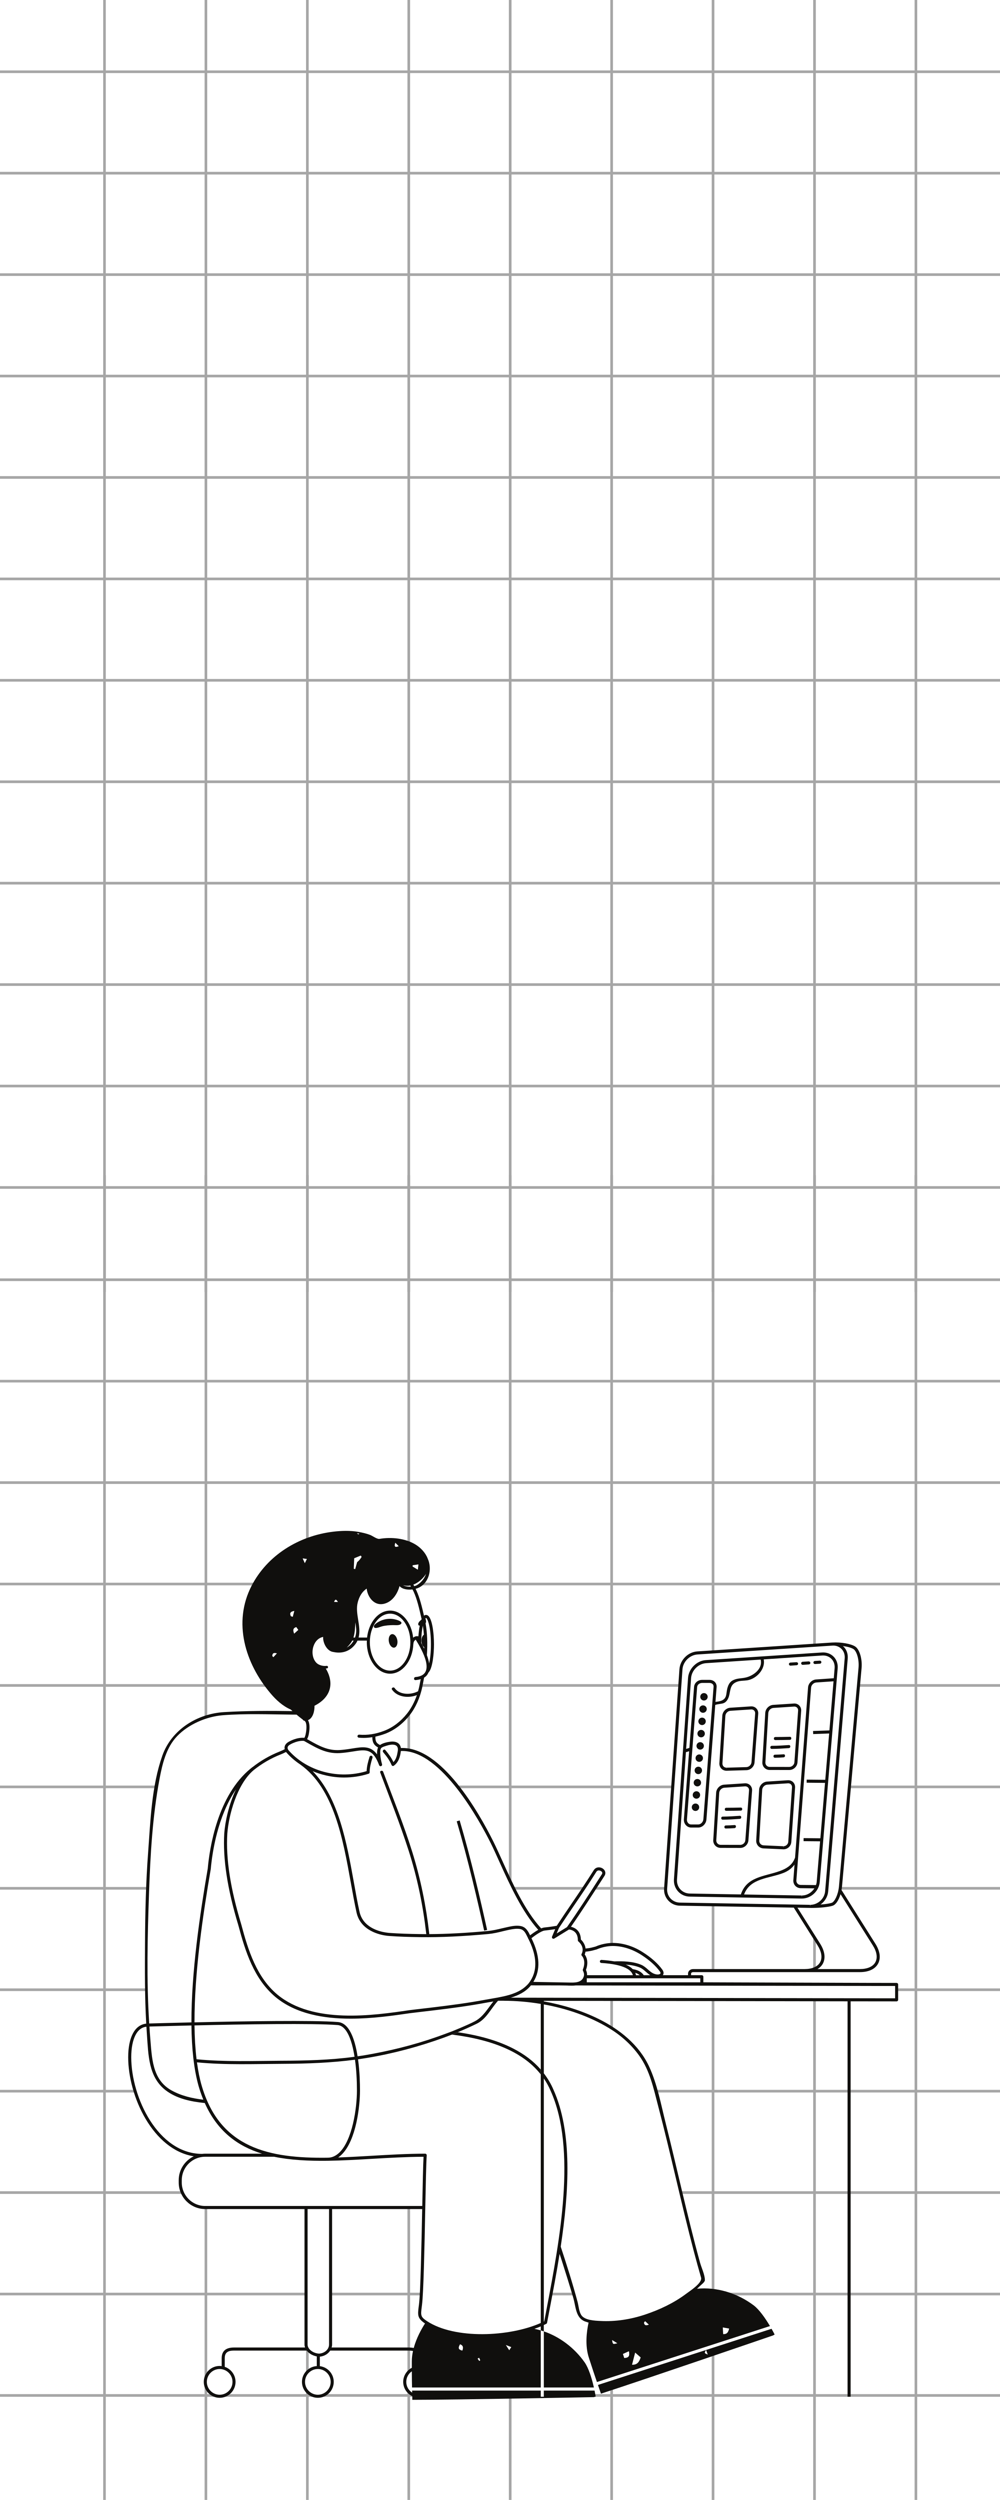 <svg xmlns="http://www.w3.org/2000/svg" xmlns:xlink="http://www.w3.org/1999/xlink" width="200" zoomAndPan="magnify" viewBox="0 0 150 375" height="500" preserveAspectRatio="xMidYMid meet" version="1.0"><defs><clipPath id="9531ef600c"><path d="M 15 176.289 L 16 176.289 L 16 375 L 15 375 Z M 15 176.289 " clip-rule="nonzero"/></clipPath><clipPath id="499c690528"><path d="M 30 176.289 L 32 176.289 L 32 375 L 30 375 Z M 30 176.289 " clip-rule="nonzero"/></clipPath><clipPath id="08ed24b2ae"><path d="M 45 176.289 L 47 176.289 L 47 375 L 45 375 Z M 45 176.289 " clip-rule="nonzero"/></clipPath><clipPath id="abac3638b0"><path d="M 61 176.289 L 62 176.289 L 62 375 L 61 375 Z M 61 176.289 " clip-rule="nonzero"/></clipPath><clipPath id="f3d5238ed8"><path d="M 76 176.289 L 77 176.289 L 77 375 L 76 375 Z M 76 176.289 " clip-rule="nonzero"/></clipPath><clipPath id="939efe13d5"><path d="M 91 176.289 L 92 176.289 L 92 375 L 91 375 Z M 91 176.289 " clip-rule="nonzero"/></clipPath><clipPath id="5484c465b1"><path d="M 106 176.289 L 108 176.289 L 108 375 L 106 375 Z M 106 176.289 " clip-rule="nonzero"/></clipPath><clipPath id="b6d86899d1"><path d="M 121 176.289 L 123 176.289 L 123 375 L 121 375 Z M 121 176.289 " clip-rule="nonzero"/></clipPath><clipPath id="c1789facc0"><path d="M 137 176.289 L 138 176.289 L 138 375 L 137 375 Z M 137 176.289 " clip-rule="nonzero"/></clipPath><clipPath id="68143d54c4"><path d="M 15 0 L 16 0 L 16 193.84 L 15 193.84 Z M 15 0 " clip-rule="nonzero"/></clipPath><clipPath id="3de6392488"><path d="M 30 0 L 32 0 L 32 193.84 L 30 193.84 Z M 30 0 " clip-rule="nonzero"/></clipPath><clipPath id="aed19346aa"><path d="M 45 0 L 47 0 L 47 193.84 L 45 193.84 Z M 45 0 " clip-rule="nonzero"/></clipPath><clipPath id="ab481ebd43"><path d="M 61 0 L 62 0 L 62 193.84 L 61 193.84 Z M 61 0 " clip-rule="nonzero"/></clipPath><clipPath id="fe04624eb9"><path d="M 76 0 L 77 0 L 77 193.84 L 76 193.84 Z M 76 0 " clip-rule="nonzero"/></clipPath><clipPath id="0812c10ab0"><path d="M 91 0 L 92 0 L 92 193.84 L 91 193.84 Z M 91 0 " clip-rule="nonzero"/></clipPath><clipPath id="385fd31017"><path d="M 106 0 L 108 0 L 108 193.84 L 106 193.84 Z M 106 0 " clip-rule="nonzero"/></clipPath><clipPath id="646cbf5e15"><path d="M 121 0 L 123 0 L 123 193.84 L 121 193.84 Z M 121 0 " clip-rule="nonzero"/></clipPath><clipPath id="8dba1a9636"><path d="M 137 0 L 138 0 L 138 193.84 L 137 193.84 Z M 137 0 " clip-rule="nonzero"/></clipPath><clipPath id="dbe3572603"><path d="M 19.227 229.551 L 134.727 229.551 L 134.727 360 L 19.227 360 Z M 19.227 229.551 " clip-rule="nonzero"/></clipPath><clipPath id="ecd32af5dd"><path d="M 19.227 229.629 L 134.723 229.629 L 134.723 359.973 L 19.227 359.973 Z M 19.227 229.629 " clip-rule="nonzero"/></clipPath></defs><rect x="-15" width="180" fill="#ffffff" y="-37.5" height="450" fill-opacity="1"/><rect x="-15" width="180" fill="#ffffff" y="-37.5" height="450" fill-opacity="1"/><g clip-path="url(#9531ef600c)"><path fill="#a6a6a6" d="M 15.477 176.289 L 15.871 176.289 L 15.871 374.992 L 15.477 374.992 Z M 15.477 176.289 " fill-opacity="1" fill-rule="nonzero"/></g><g clip-path="url(#499c690528)"><path fill="#a6a6a6" d="M 30.688 176.289 L 31.086 176.289 L 31.086 374.992 L 30.688 374.992 Z M 30.688 176.289 " fill-opacity="1" fill-rule="nonzero"/></g><g clip-path="url(#08ed24b2ae)"><path fill="#a6a6a6" d="M 45.906 176.289 L 46.301 176.289 L 46.301 374.992 L 45.906 374.992 Z M 45.906 176.289 " fill-opacity="1" fill-rule="nonzero"/></g><g clip-path="url(#abac3638b0)"><path fill="#a6a6a6" d="M 61.117 176.289 L 61.516 176.289 L 61.516 374.992 L 61.117 374.992 Z M 61.117 176.289 " fill-opacity="1" fill-rule="nonzero"/></g><g clip-path="url(#f3d5238ed8)"><path fill="#a6a6a6" d="M 76.328 176.289 L 76.727 176.289 L 76.727 374.992 L 76.328 374.992 Z M 76.328 176.289 " fill-opacity="1" fill-rule="nonzero"/></g><g clip-path="url(#939efe13d5)"><path fill="#a6a6a6" d="M 91.547 176.289 L 91.945 176.289 L 91.945 374.992 L 91.547 374.992 Z M 91.547 176.289 " fill-opacity="1" fill-rule="nonzero"/></g><g clip-path="url(#5484c465b1)"><path fill="#a6a6a6" d="M 106.758 176.289 L 107.156 176.289 L 107.156 374.992 L 106.758 374.992 Z M 106.758 176.289 " fill-opacity="1" fill-rule="nonzero"/></g><g clip-path="url(#b6d86899d1)"><path fill="#a6a6a6" d="M 121.977 176.289 L 122.375 176.289 L 122.375 374.992 L 121.977 374.992 Z M 121.977 176.289 " fill-opacity="1" fill-rule="nonzero"/></g><g clip-path="url(#c1789facc0)"><path fill="#a6a6a6" d="M 137.188 176.289 L 137.586 176.289 L 137.586 374.992 L 137.188 374.992 Z M 137.188 176.289 " fill-opacity="1" fill-rule="nonzero"/></g><path fill="#a6a6a6" d="M 0 191.762 L 198.703 191.762 L 198.703 192.16 L 0 192.16 Z M 0 191.762 " fill-opacity="1" fill-rule="nonzero"/><path fill="#a6a6a6" d="M 0 206.977 L 198.703 206.977 L 198.703 207.371 L 0 207.371 Z M 0 206.977 " fill-opacity="1" fill-rule="nonzero"/><path fill="#a6a6a6" d="M 0 222.191 L 198.703 222.191 L 198.703 222.59 L 0 222.59 Z M 0 222.191 " fill-opacity="1" fill-rule="nonzero"/><path fill="#a6a6a6" d="M 0 237.406 L 198.703 237.406 L 198.703 237.801 L 0 237.801 Z M 0 237.406 " fill-opacity="1" fill-rule="nonzero"/><path fill="#a6a6a6" d="M 0 252.617 L 198.703 252.617 L 198.703 253.016 L 0 253.016 Z M 0 252.617 " fill-opacity="1" fill-rule="nonzero"/><path fill="#a6a6a6" d="M 0 267.836 L 198.703 267.836 L 198.703 268.23 L 0 268.23 Z M 0 267.836 " fill-opacity="1" fill-rule="nonzero"/><path fill="#a6a6a6" d="M 0 283.047 L 198.703 283.047 L 198.703 283.445 L 0 283.445 Z M 0 283.047 " fill-opacity="1" fill-rule="nonzero"/><path fill="#a6a6a6" d="M 0 298.262 L 198.703 298.262 L 198.703 298.66 L 0 298.66 Z M 0 298.262 " fill-opacity="1" fill-rule="nonzero"/><path fill="#a6a6a6" d="M 0 313.477 L 198.703 313.477 L 198.703 313.875 L 0 313.875 Z M 0 313.477 " fill-opacity="1" fill-rule="nonzero"/><path fill="#a6a6a6" d="M 0 328.688 L 198.703 328.688 L 198.703 329.086 L 0 329.086 Z M 0 328.688 " fill-opacity="1" fill-rule="nonzero"/><path fill="#a6a6a6" d="M 0 343.906 L 198.703 343.906 L 198.703 344.305 L 0 344.305 Z M 0 343.906 " fill-opacity="1" fill-rule="nonzero"/><path fill="#a6a6a6" d="M 0 359.117 L 198.703 359.117 L 198.703 359.516 L 0 359.516 Z M 0 359.117 " fill-opacity="1" fill-rule="nonzero"/><g clip-path="url(#68143d54c4)"><path fill="#a6a6a6" d="M 15.477 -4.91 L 15.871 -4.91 L 15.871 193.793 L 15.477 193.793 Z M 15.477 -4.91 " fill-opacity="1" fill-rule="nonzero"/></g><g clip-path="url(#3de6392488)"><path fill="#a6a6a6" d="M 30.688 -4.91 L 31.086 -4.91 L 31.086 193.793 L 30.688 193.793 Z M 30.688 -4.91 " fill-opacity="1" fill-rule="nonzero"/></g><g clip-path="url(#aed19346aa)"><path fill="#a6a6a6" d="M 45.906 -4.91 L 46.301 -4.91 L 46.301 193.793 L 45.906 193.793 Z M 45.906 -4.91 " fill-opacity="1" fill-rule="nonzero"/></g><g clip-path="url(#ab481ebd43)"><path fill="#a6a6a6" d="M 61.117 -4.91 L 61.516 -4.91 L 61.516 193.793 L 61.117 193.793 Z M 61.117 -4.91 " fill-opacity="1" fill-rule="nonzero"/></g><g clip-path="url(#fe04624eb9)"><path fill="#a6a6a6" d="M 76.328 -4.91 L 76.727 -4.91 L 76.727 193.793 L 76.328 193.793 Z M 76.328 -4.91 " fill-opacity="1" fill-rule="nonzero"/></g><g clip-path="url(#0812c10ab0)"><path fill="#a6a6a6" d="M 91.547 -4.91 L 91.945 -4.91 L 91.945 193.793 L 91.547 193.793 Z M 91.547 -4.91 " fill-opacity="1" fill-rule="nonzero"/></g><g clip-path="url(#385fd31017)"><path fill="#a6a6a6" d="M 106.758 -4.91 L 107.156 -4.91 L 107.156 193.793 L 106.758 193.793 Z M 106.758 -4.91 " fill-opacity="1" fill-rule="nonzero"/></g><g clip-path="url(#646cbf5e15)"><path fill="#a6a6a6" d="M 121.977 -4.91 L 122.375 -4.91 L 122.375 193.793 L 121.977 193.793 Z M 121.977 -4.91 " fill-opacity="1" fill-rule="nonzero"/></g><g clip-path="url(#8dba1a9636)"><path fill="#a6a6a6" d="M 137.188 -4.91 L 137.586 -4.91 L 137.586 193.793 L 137.188 193.793 Z M 137.188 -4.91 " fill-opacity="1" fill-rule="nonzero"/></g><path fill="#a6a6a6" d="M 0 10.566 L 198.703 10.566 L 198.703 10.961 L 0 10.961 Z M 0 10.566 " fill-opacity="1" fill-rule="nonzero"/><path fill="#a6a6a6" d="M 0 25.777 L 198.703 25.777 L 198.703 26.176 L 0 26.176 Z M 0 25.777 " fill-opacity="1" fill-rule="nonzero"/><path fill="#a6a6a6" d="M 0 40.996 L 198.703 40.996 L 198.703 41.391 L 0 41.391 Z M 0 40.996 " fill-opacity="1" fill-rule="nonzero"/><path fill="#a6a6a6" d="M 0 56.207 L 198.703 56.207 L 198.703 56.605 L 0 56.605 Z M 0 56.207 " fill-opacity="1" fill-rule="nonzero"/><path fill="#a6a6a6" d="M 0 71.418 L 198.703 71.418 L 198.703 71.816 L 0 71.816 Z M 0 71.418 " fill-opacity="1" fill-rule="nonzero"/><path fill="#a6a6a6" d="M 0 86.637 L 198.703 86.637 L 198.703 87.035 L 0 87.035 Z M 0 86.637 " fill-opacity="1" fill-rule="nonzero"/><path fill="#a6a6a6" d="M 0 101.848 L 198.703 101.848 L 198.703 102.246 L 0 102.246 Z M 0 101.848 " fill-opacity="1" fill-rule="nonzero"/><path fill="#a6a6a6" d="M 0 117.066 L 198.703 117.066 L 198.703 117.465 L 0 117.465 Z M 0 117.066 " fill-opacity="1" fill-rule="nonzero"/><path fill="#a6a6a6" d="M 0 132.277 L 198.703 132.277 L 198.703 132.676 L 0 132.676 Z M 0 132.277 " fill-opacity="1" fill-rule="nonzero"/><path fill="#a6a6a6" d="M 0 147.492 L 198.703 147.492 L 198.703 147.887 L 0 147.887 Z M 0 147.492 " fill-opacity="1" fill-rule="nonzero"/><path fill="#a6a6a6" d="M 0 162.707 L 198.703 162.707 L 198.703 163.105 L 0 163.105 Z M 0 162.707 " fill-opacity="1" fill-rule="nonzero"/><path fill="#a6a6a6" d="M 0 177.922 L 198.703 177.922 L 198.703 178.316 L 0 178.316 Z M 0 177.922 " fill-opacity="1" fill-rule="nonzero"/><path fill="#ffffff" d="M 47.949 355.152 L 47.746 355.125 L 47.531 355.141 C 46.406 355.215 45.523 356.156 45.523 357.281 C 45.523 358.473 46.492 359.441 47.676 359.441 C 48.867 359.441 49.832 358.473 49.832 357.281 C 49.832 356.203 49.023 355.289 47.949 355.152 " fill-opacity="1" fill-rule="nonzero"/><path fill="#ffffff" d="M 33.637 355.242 L 33.48 355.188 L 33.148 355.141 C 33.082 355.133 33.02 355.121 32.949 355.121 C 31.762 355.121 30.797 356.09 30.797 357.281 C 30.797 358.473 31.762 359.441 32.949 359.441 C 34.137 359.441 35.105 358.473 35.105 357.281 C 35.105 356.363 34.516 355.543 33.637 355.242 " fill-opacity="1" fill-rule="nonzero"/><g clip-path="url(#dbe3572603)"><path fill="#ffffff" d="M 131.961 297.668 L 131.957 293.645 C 131.957 293.629 131.527 292.215 131.195 291.691 L 126.062 283.547 L 126.078 283.457 C 126.109 283.293 126.133 283.133 126.148 282.977 L 129.086 250.199 C 129.195 248.93 128.82 247.578 128.246 247.18 C 127.754 246.844 126.555 246.598 125.402 246.598 C 125.242 246.598 125.086 246.602 124.906 246.613 L 104.676 247.941 C 103.41 248.023 102.309 249.125 102.223 250.395 L 99.922 283.281 C 99.879 283.895 100.078 284.477 100.48 284.918 C 100.891 285.363 101.449 285.613 102.059 285.621 L 119.273 285.914 L 122.91 291.688 C 123.562 292.727 123.699 293.707 123.293 294.449 C 122.887 295.184 121.992 295.59 120.77 295.59 L 104.055 295.59 C 103.738 295.59 103.512 295.785 103.512 296.055 L 103.512 296.516 L 99.082 296.516 L 99.32 296.156 C 99.461 295.941 99.336 295.707 99.246 295.59 C 98.586 294.68 97.617 293.816 96.371 293.027 C 95 292.148 93.5 291.676 92.012 291.668 C 91.18 291.668 90.246 291.863 89.477 292.207 L 88.895 292.359 C 88.543 292.441 88.215 292.48 87.938 292.512 L 87.711 292.535 L 87.684 292.309 C 87.629 291.789 87.324 291.344 87.055 291.102 L 86.98 291.035 L 86.98 290.934 C 86.953 289.773 86.254 289.371 85.672 289.238 L 85.34 289.164 L 85.531 288.883 C 86.988 286.793 88.488 284.461 89.816 282.402 L 90.551 281.258 C 90.668 281.086 90.68 280.898 90.594 280.727 C 90.48 280.5 90.215 280.344 89.895 280.332 C 89.66 280.332 89.461 280.445 89.332 280.648 C 88.215 282.434 86.973 284.258 85.973 285.723 C 85.254 286.785 84.508 287.883 83.773 289 L 83.719 289.082 L 83.621 289.098 C 83.23 289.164 82.398 289.293 81.742 289.355 C 81.641 289.367 81.504 289.406 81.336 289.473 L 81.188 289.535 L 81.078 289.414 C 78.59 286.672 76.719 282.543 75.219 279.219 C 74.754 278.188 74.301 277.195 73.875 276.332 C 71.785 272.152 66.297 262.426 60.441 262.426 C 60.367 262.426 60.293 262.43 60.219 262.434 L 60.008 262.441 L 59.98 262.234 C 59.891 261.562 59.285 261.465 58.93 261.465 C 58.848 261.465 58.758 261.469 58.672 261.48 C 58.012 261.566 57.508 261.727 57.219 261.938 L 57.109 262.023 L 56.984 261.961 C 56.82 261.883 56.68 261.793 56.559 261.691 C 56.184 261.375 56.145 260.883 56.152 260.488 L 56.156 260.309 L 56.332 260.27 C 56.828 260.156 57.297 260.023 57.766 259.848 C 59.098 259.348 60.324 258.422 61.316 257.176 C 62.203 256.059 62.848 254.621 63.191 253.027 C 63.293 252.539 63.383 252.066 63.465 251.605 L 63.484 251.504 L 63.57 251.449 C 63.832 251.289 64.02 251.07 64.129 250.805 L 64.145 250.758 L 64.184 250.723 C 64.68 250.242 64.945 248.309 64.945 246.645 C 64.945 244.34 64.512 242.469 63.98 242.469 C 63.926 242.469 63.875 242.488 63.824 242.531 L 63.535 242.781 L 63.449 242.41 C 63.141 241.043 62.82 239.73 62.324 238.652 C 62.289 238.578 62.254 238.508 62.211 238.434 L 62.082 238.18 L 62.352 238.102 C 62.453 238.07 62.555 238.043 62.641 238.008 C 63.473 237.68 63.883 237.02 64.082 236.523 C 64.414 235.691 64.395 234.68 64.02 233.867 C 63.734 233.117 63.094 232.375 62.305 231.887 C 61.305 231.273 59.969 230.934 58.547 230.934 C 58.035 230.934 57.527 230.977 57.031 231.059 C 57 231.066 56.969 231.07 56.934 231.07 C 56.633 231.07 56.266 230.863 55.91 230.664 C 55.758 230.574 55.609 230.492 55.508 230.453 C 55 230.258 54.469 230.137 53.992 230.047 C 53.992 230.047 53.996 230.047 53.996 230.047 C 53.965 230.039 53.93 230.035 53.898 230.027 C 53.871 230.023 53.84 230.02 53.812 230.012 C 53.785 230.008 53.762 230.008 53.734 230.004 C 53.691 229.996 53.652 229.988 53.609 229.984 C 53.613 229.984 53.613 229.984 53.617 229.988 C 53.102 229.906 52.566 229.859 51.984 229.859 C 51.391 229.859 50.758 229.902 50.047 229.988 C 44.754 230.637 40.25 233.633 38.004 238.004 C 35.508 242.867 36.555 248.785 40.805 253.828 C 41.793 255 42.77 255.785 43.785 256.219 L 43.828 256.242 L 43.859 256.27 C 43.938 256.344 44.012 256.418 44.098 256.484 L 44.594 256.906 L 43.945 256.895 C 42.805 256.875 41.66 256.863 40.52 256.863 C 37.984 256.863 35.758 256.922 33.703 257.047 C 29.477 257.301 25.922 259.805 24.645 263.422 C 23.242 267.379 22.941 271.824 22.645 276.121 C 22.605 276.703 22.566 277.281 22.523 277.855 C 22.234 281.742 22.09 285.906 22.055 291.355 C 22.023 295.879 22.02 299.648 22.238 303.535 L 22.25 303.758 L 22.031 303.777 C 21.266 303.852 20.637 304.32 20.211 305.133 C 19.766 305.973 19.535 307.168 19.535 308.586 C 19.535 313.941 22.969 322.227 29.176 323.215 L 29.898 323.328 L 29.238 323.652 C 27.926 324.285 27.113 325.582 27.113 327.035 L 27.113 327.375 C 27.113 329.445 28.789 331.129 30.852 331.129 L 45.984 331.129 L 45.984 351.68 C 45.984 351.793 46.004 351.914 46.051 352.055 L 46.145 352.355 L 46.195 352.355 L 46.266 352.445 C 46.566 352.84 47.078 353.133 47.633 353.23 L 47.824 353.266 L 47.824 353.293 L 48.031 353.273 C 48.609 353.211 49.129 352.91 49.422 352.461 L 49.488 352.355 L 49.512 352.355 L 49.598 352.062 C 49.629 351.957 49.664 351.82 49.664 351.68 L 49.664 331.129 L 63.641 331.129 L 63.629 331.746 C 63.516 337.184 63.379 343.949 63.145 345.746 L 63.117 345.949 C 62.949 347.293 62.906 347.613 63.957 348.332 L 64.141 348.457 L 64.02 348.648 C 63.48 349.484 62.758 350.789 62.359 352.258 L 62.301 352.461 L 62.301 352.465 L 62.25 352.695 C 62.133 353.242 62.074 353.734 62.074 354.207 L 62.074 355.262 L 62.078 355.262 L 61.891 355.473 C 61.891 355.473 61.379 355.855 61.234 356.102 C 61.07 356.387 60.676 356.93 60.676 357.281 C 60.676 357.957 61.113 358.688 61.645 359.035 C 61.641 358.938 62.152 359.336 62.152 359.336 L 62.145 359.332 L 62.145 359.426 C 62.145 359.531 62.148 359.594 62.148 359.609 L 62.152 359.742 C 65.906 359.742 74.473 359.605 80.961 359.492 L 81.188 359.512 L 81.648 359.512 L 81.879 359.473 C 85.797 359.406 88.77 359.348 89.117 359.34 L 89.168 359.324 L 89.148 359.227 C 89.129 359.094 89.102 358.957 89.074 358.82 L 89.262 358.586 C 89.391 358.586 89.492 358.484 89.492 358.355 C 89.492 358.23 89.391 358.125 89.262 358.125 L 89.164 358.125 L 88.871 357.895 C 88.633 356.895 88.191 355.352 87.582 354.484 C 86.152 352.449 84.133 350.879 81.879 350.035 L 81.879 350.543 L 81.648 350.215 L 81.648 349.707 C 81.492 349.656 81.34 349.605 81.188 349.559 L 81.188 349.57 L 80.957 349.25 C 80.957 349.25 81.363 349.375 81.418 349.391 L 81.418 348.609 L 81.688 348.48 L 81.914 348.363 C 81.992 347.961 82.359 346.016 82.359 346.016 C 82.824 343.59 83.348 340.84 83.793 338.047 L 84.238 338.016 C 84.344 338.34 84.57 339.043 84.57 339.043 C 85.125 340.789 85.754 342.77 86.316 344.723 C 86.395 345 86.457 345.301 86.516 345.59 C 86.73 346.641 86.938 347.633 87.898 347.996 C 88.07 348.059 88.246 348.117 88.426 348.168 L 88.633 348.227 L 88.586 348.438 C 88.289 349.812 88.051 351.816 88.617 353.57 C 89.055 354.934 89.453 356.113 89.762 357.016 L 89.539 357.305 L 89.52 357.316 C 89.395 357.352 89.328 357.484 89.371 357.605 C 89.398 357.703 89.492 357.766 89.586 357.766 C 89.609 357.766 89.637 357.762 89.656 357.754 L 89.691 357.742 L 89.984 357.891 C 90.07 358.141 90.258 358.668 90.258 358.668 L 90.289 358.762 L 90.293 358.762 C 93.828 357.617 102.43 354.707 115.164 350.344 C 115.578 350.199 115.828 350.117 115.84 350.117 C 115.84 350.117 115.84 350.117 115.836 350.117 L 115.891 350.086 L 115.859 350.023 C 115.785 349.883 115.707 349.738 115.625 349.594 L 115.734 349.316 L 115.938 349.25 C 116.059 349.211 116.125 349.082 116.086 348.961 C 116.047 348.84 115.918 348.77 115.797 348.812 L 115.496 348.91 L 115.227 348.781 C 114.699 347.918 113.824 346.617 112.996 345.988 C 110.855 344.379 108.262 343.492 105.695 343.492 C 105.348 343.492 104.996 343.508 104.656 343.543 L 104 343.586 L 104.504 343.121 C 104.668 342.969 104.832 342.812 104.992 342.656 C 105.031 342.621 105.082 342.574 105.145 342.523 C 105.262 342.418 105.582 342.141 105.582 342.02 C 105.582 341.516 105.355 340.887 105.137 340.281 C 105.027 339.98 104.926 339.691 104.852 339.426 C 103.895 335.957 103.082 332.586 102.113 328.531 L 101.617 326.445 C 101 323.836 100.359 321.133 99.695 318.488 C 99.547 317.895 99.406 317.293 99.262 316.688 C 98.738 314.453 98.191 312.145 97.242 310.086 C 95.574 306.488 92.227 304.258 89.711 303.023 C 87.293 301.836 84.566 300.965 81.609 300.438 L 81.418 300.406 L 81.418 299.895 L 127.672 299.969 C 129.961 299.969 132.254 299.973 134.57 299.977 L 134.57 297.668 L 131.961 297.668 " fill-opacity="1" fill-rule="nonzero"/></g><path fill="#100f0d" d="M 105.91 352.5 C 105.996 352.746 106.066 352.918 106.164 353.184 C 105.629 352.969 105.629 352.969 105.91 352.5 Z M 115.734 349.316 L 89.691 357.742 C 89.906 358.371 90.039 358.734 90.039 358.746 L 90.145 359.047 L 90.363 358.977 C 96.438 357.012 115.758 350.383 115.953 350.316 L 116.195 350.18 L 116.062 349.914 C 115.961 349.723 115.852 349.52 115.734 349.316 " fill-opacity="1" fill-rule="nonzero"/><path fill="#100f0d" d="M 73.07 289.492 C 72.062 284.93 70.684 278.941 68.949 273.066 L 68.508 273.199 C 70.238 279.059 71.617 285.039 72.621 289.594 L 73.07 289.492 " fill-opacity="1" fill-rule="nonzero"/><path fill="#100f0d" d="M 81.574 349.707 L 81.574 358.125 L 89.086 358.125 C 88.766 356.711 88.285 355.195 87.695 354.352 C 86.16 352.172 83.961 350.523 81.574 349.707 " fill-opacity="1" fill-rule="nonzero"/><path fill="#100f0d" d="M 67.801 305.188 C 74.199 305.996 78.598 307.969 81.109 311.156 L 81.109 310.422 C 80.027 309.18 78.645 308.133 76.969 307.273 C 74.738 306.129 71.977 305.316 68.66 304.836 C 68.371 304.953 68.086 305.074 67.801 305.188 " fill-opacity="1" fill-rule="nonzero"/><path fill="#100f0d" d="M 59.359 242.934 C 58.609 242.734 57.801 242.801 57.09 243.117 C 56.875 243.219 55.859 243.723 56.121 244.102 C 56.301 244.367 57.047 244.016 57.262 243.961 C 57.82 243.812 58.395 243.777 58.973 243.766 C 59.305 243.762 59.953 243.863 60.184 243.547 C 60.422 243.23 59.516 242.973 59.359 242.934 " fill-opacity="1" fill-rule="nonzero"/><path fill="#100f0d" d="M 58.777 245.125 C 58.43 245.188 58.227 245.691 58.328 246.25 C 58.43 246.809 58.797 247.207 59.148 247.145 C 59.496 247.078 59.699 246.574 59.598 246.016 C 59.496 245.461 59.129 245.059 58.777 245.125 " fill-opacity="1" fill-rule="nonzero"/><g clip-path="url(#ecd32af5dd)"><path fill="#100f0d" d="M 134.266 299.746 L 133.621 299.746 C 121.461 299.727 109.305 299.703 97.152 299.684 C 90.309 299.676 83.465 299.664 76.621 299.652 C 77.766 299.305 78.82 298.785 79.574 297.887 C 79.598 297.859 79.617 297.824 79.641 297.797 C 79.652 297.797 79.668 297.805 79.684 297.805 C 81.09 297.805 82.504 297.812 83.91 297.812 L 85.047 297.828 L 85.312 297.84 C 85.457 297.844 85.613 297.848 85.77 297.848 C 85.965 297.848 86.168 297.84 86.359 297.816 C 94.871 297.828 103.379 297.848 111.887 297.863 C 117.852 297.871 123.812 297.883 129.773 297.891 L 131.98 297.898 L 131.98 297.895 C 132.738 297.895 133.504 297.898 134.266 297.898 Z M 81.113 348.449 C 76.391 350.543 68.242 350.91 64.07 348.184 C 63.078 347.52 63.098 347.344 63.27 345.98 L 63.297 345.773 C 63.535 343.914 63.672 337.223 63.789 331.32 C 63.863 327.645 63.93 324.469 64.008 323.297 C 64.012 323.234 63.988 323.172 63.941 323.125 C 63.902 323.078 63.84 323.051 63.777 323.051 C 61.176 323.051 58.48 323.207 55.875 323.359 C 54.137 323.461 52.414 323.559 50.73 323.621 C 50.906 323.492 51.086 323.352 51.258 323.18 C 53.43 321.043 54 315.957 54 313.566 C 54 312.605 53.965 310.762 53.707 308.898 C 54.148 308.832 54.59 308.766 55.027 308.695 C 58.953 308.043 62.812 307.008 66.551 305.656 C 66.969 305.504 67.383 305.348 67.801 305.188 C 68.09 305.074 68.375 304.953 68.66 304.836 C 69.613 304.438 70.555 304.02 71.484 303.57 C 72.973 302.852 73.637 301.277 74.707 300.113 L 75.551 300.113 C 75.555 300.113 75.555 300.117 75.559 300.117 L 75.605 300.117 C 77.41 300.125 79.27 300.277 81.113 300.586 Z M 76.383 352.539 C 76.23 352.305 76.125 352.133 75.879 351.75 C 76.281 351.906 76.453 351.969 76.695 352.062 C 76.574 352.242 76.512 352.348 76.383 352.539 Z M 71.887 354.145 L 71.637 353.797 C 71.715 353.75 71.793 353.703 71.867 353.664 C 71.926 353.789 71.98 353.918 72.039 354.047 C 71.988 354.078 71.938 354.109 71.887 354.145 Z M 69.355 352.59 C 68.625 352.43 68.762 352.078 69.008 351.637 C 69.449 351.801 69.535 352.078 69.355 352.59 Z M 62.059 352.195 C 61.82 352.148 61.57 352.125 61.324 352.125 L 49.742 352.125 C 49.785 351.984 49.816 351.836 49.816 351.68 L 49.816 331.359 L 63.328 331.359 C 63.215 336.953 63.078 343.887 62.84 345.715 L 62.812 345.918 C 62.641 347.293 62.59 347.727 63.75 348.523 C 63.234 349.324 62.473 350.672 62.059 352.195 Z M 30.773 330.898 C 28.84 330.898 27.266 329.316 27.266 327.375 L 27.266 327.035 C 27.266 325.246 28.598 323.77 30.309 323.543 L 30.312 323.543 C 30.465 323.523 30.617 323.512 30.773 323.512 L 41.109 323.512 C 43.578 324.023 46.293 324.152 49.137 324.117 L 49.141 324.117 C 51.336 324.086 53.605 323.957 55.902 323.82 C 58.375 323.68 60.926 323.531 63.395 323.516 C 63.441 323.516 63.484 323.523 63.531 323.523 C 63.461 324.809 63.402 327.629 63.34 330.898 Z M 49.355 351.68 C 49.355 352.398 48.699 352.996 47.855 353.043 C 46.938 352.992 46.137 352.355 46.137 351.68 L 46.137 331.359 L 49.355 331.359 Z M 49.602 357.281 C 49.602 358.344 48.738 359.211 47.676 359.211 C 46.621 359.211 45.754 358.344 45.754 357.281 C 45.754 356.219 46.621 355.352 47.676 355.352 C 48.734 355.352 49.602 356.219 49.602 357.281 Z M 19.688 308.586 C 19.688 307.203 19.914 306.043 20.336 305.242 C 20.727 304.492 21.273 304.082 21.961 304.004 C 21.988 304.41 22.012 304.812 22.039 305.219 C 22.258 308.227 22.254 311.527 24.832 313.527 C 26.461 314.785 28.621 315.25 30.715 315.453 C 32.586 319.664 35.602 321.91 39.305 323.051 L 30.773 323.051 C 30.617 323.051 30.465 323.066 30.312 323.082 L 30.301 323.082 C 23.727 323.07 19.688 314.637 19.688 308.586 Z M 30.25 312.832 C 29.941 311.766 29.711 310.598 29.547 309.352 C 33.867 309.773 38.203 309.594 42.543 309.574 C 46.137 309.555 49.691 309.426 53.246 308.957 C 53.453 310.43 53.539 312.043 53.539 313.566 C 53.539 316.266 52.848 320.969 50.938 322.852 C 50.383 323.398 49.762 323.68 49.09 323.652 L 49.09 323.656 C 40.406 323.766 32.988 322.262 30.25 312.832 Z M 29.176 303.812 C 36.371 303.645 47.035 303.469 50.652 303.762 C 51.977 303.871 52.77 305.918 53.18 308.516 C 49.5 309.016 45.805 309.098 42.086 309.113 C 37.879 309.137 33.684 309.297 29.484 308.887 C 29.293 307.297 29.195 305.594 29.176 303.812 Z M 29.801 312.961 C 30.008 313.668 30.246 314.328 30.496 314.953 C 28.832 314.758 27.184 314.375 25.711 313.551 C 22.801 311.926 22.789 308.617 22.535 305.652 C 22.484 305.098 22.453 304.539 22.418 303.98 C 23.125 303.965 25.547 303.895 28.715 303.82 C 28.754 307.23 29.07 310.383 29.801 312.961 Z M 22.355 283.922 C 22.555 278.238 22.875 272.422 23.934 266.824 C 24.363 264.559 24.93 262.145 26.562 260.434 C 28.262 258.648 30.953 257.488 33.391 257.289 C 36.84 257.016 40.352 257.164 43.805 257.191 C 44.031 257.191 44.258 257.195 44.484 257.195 C 44.781 257.449 45.094 257.699 45.422 257.945 C 45.453 258.02 45.52 258.086 45.617 258.094 L 45.629 258.094 C 45.664 258.098 45.699 258.094 45.734 258.094 C 45.699 258.094 45.668 258.098 45.629 258.094 C 45.734 258.152 45.812 258.246 45.867 258.379 C 45.867 258.387 45.871 258.391 45.871 258.398 C 46.051 258.875 45.945 259.699 45.836 260.18 C 45.797 260.363 45.734 260.523 45.656 260.68 C 45.422 260.648 44.555 260.59 43.34 261.25 C 42.961 261.457 42.742 261.719 42.691 262.031 C 42.668 262.156 42.68 262.273 42.707 262.379 C 42.699 262.383 42.691 262.387 42.684 262.391 C 42.488 262.492 42.266 262.605 41.918 262.742 C 40.469 263.316 39.109 264.102 37.867 265.078 L 38.148 265.43 C 38.133 265.441 38.117 265.457 38.102 265.469 C 38.117 265.457 38.133 265.441 38.145 265.43 L 37.867 265.078 L 37.859 265.066 C 37.828 265.09 37.801 265.125 37.773 265.145 C 37.773 265.148 37.773 265.148 37.773 265.148 C 37.719 265.191 37.664 265.227 37.613 265.27 C 32.645 269.309 31.441 277.133 31.16 280.293 C 29.992 287.082 28.695 295.824 28.715 303.359 C 28.867 303.355 29.02 303.352 29.176 303.348 C 29.156 295.855 30.449 287.133 31.617 280.355 C 31.84 277.867 32.633 272.477 35.398 268.406 C 34.324 270.645 33.766 273.254 33.637 275.012 C 33.414 278.84 34.102 283.348 35.746 288.781 C 36.805 292.754 38.105 296.859 41.332 299.562 C 44.387 302.09 48.559 302.805 52.602 302.801 C 55.855 302.801 59.027 302.34 61.465 301.984 C 61.789 301.941 62.109 301.906 62.434 301.867 C 62.824 301.82 63.219 301.77 63.609 301.727 L 65.098 301.551 C 67.598 301.25 70.266 300.902 72.855 300.418 C 73.16 300.359 73.484 300.309 73.809 300.254 C 73.875 300.238 73.941 300.23 74.008 300.215 C 73.152 301.281 72.496 302.504 71.254 303.176 C 70.152 303.766 67.812 304.699 67.77 304.715 C 67.77 304.715 67.766 304.715 67.766 304.715 L 66.816 305.07 C 66.816 305.07 66.07 305.344 65.695 305.477 C 62.07 306.762 58.309 307.684 54.516 308.316 C 54.227 308.359 53.934 308.402 53.637 308.445 C 53.238 305.898 52.406 303.441 50.688 303.305 C 47.059 303.008 36.379 303.184 29.176 303.352 C 29.02 303.352 28.867 303.355 28.715 303.359 C 25.504 303.434 23.059 303.5 22.383 303.523 C 21.965 297.016 22.129 290.414 22.355 283.922 Z M 43.629 242.43 C 43.465 242.062 43.441 241.762 44.148 241.637 C 44.047 242.016 43.98 242.27 43.914 242.523 C 43.82 242.492 43.723 242.457 43.629 242.43 Z M 41.008 248.578 C 40.922 248.48 40.84 248.43 40.844 248.383 C 40.863 248.051 40.988 247.844 41.539 248.004 C 41.305 248.258 41.156 248.422 41.008 248.578 Z M 44.441 244.059 C 44.531 244.184 44.621 244.32 44.746 244.488 C 44.543 244.668 44.383 244.816 44.121 245.051 C 43.895 244.473 43.977 244.207 44.441 244.059 Z M 46.035 233.844 C 45.93 234.059 45.855 234.207 45.723 234.48 C 45.598 234.207 45.539 234.07 45.398 233.758 C 45.703 233.797 45.816 233.816 46.035 233.844 Z M 46.199 258.023 C 46.203 258.02 46.211 258.02 46.215 258.016 C 46.949 257.715 47.195 256.66 47.176 255.863 C 49.559 254.664 50.227 252.547 48.863 250.273 C 48.926 250.266 48.984 250.266 49.043 250.262 C 49.148 250.242 49.219 250.148 49.207 250.043 C 49.188 249.934 49.09 249.859 48.984 249.879 C 48.473 249.957 47.82 249.773 47.492 249.453 C 46.895 248.875 46.707 247.812 47.043 246.879 C 47.305 246.137 47.824 245.66 48.473 245.535 C 48.418 246.391 48.977 247.523 49.812 247.762 C 49.906 247.785 49.996 247.801 50.086 247.816 C 51.402 248.078 52.598 247.645 53.395 246.504 C 53.484 246.371 53.559 246.234 53.625 246.094 L 55.027 246.094 C 55.023 246.172 55.02 246.246 55.02 246.324 C 55.02 248.934 56.59 251.055 58.516 251.055 C 60.375 251.055 61.898 249.082 62.004 246.598 C 62.004 246.582 62.016 246.57 62.016 246.551 C 62.023 246.297 62.148 246.086 62.359 245.949 C 63.352 247.559 65.484 251.297 62.328 251.555 C 62.031 251.578 62.031 252.039 62.328 252.016 C 62.625 251.992 62.879 251.941 63.109 251.867 C 63.039 252.23 62.965 252.598 62.887 252.977 C 62.836 253.219 62.773 253.453 62.707 253.688 C 62.262 253.926 61.691 254.07 61.125 254.07 C 60.371 254.07 59.629 253.82 59.203 253.215 C 59.031 252.977 58.633 253.207 58.805 253.449 C 59.617 254.59 61.27 254.754 62.531 254.27 C 62.172 255.316 61.672 256.254 61.062 257.027 C 60.094 258.246 58.902 259.141 57.609 259.629 C 56.301 260.125 55.109 260.297 53.867 260.199 C 53.77 260.188 53.668 260.258 53.637 260.359 C 53.629 260.371 53.625 260.387 53.617 260.406 C 53.609 260.535 53.703 260.645 53.832 260.656 C 54.074 260.676 54.316 260.688 54.555 260.688 C 54.984 260.688 55.414 260.645 55.848 260.578 C 55.848 261.047 55.934 261.527 56.336 261.867 C 56.449 261.965 56.574 262.043 56.707 262.117 C 56.574 262.438 56.543 262.797 56.559 263.16 C 56.633 263.262 56.703 263.371 56.773 263.488 C 56.703 263.371 56.629 263.262 56.559 263.16 C 55.594 261.836 54.391 262.023 52.855 262.27 C 52.379 262.348 51.883 262.426 51.324 262.477 C 49.633 262.664 48.43 262.172 47.016 261.402 C 46.734 261.25 46.449 261.09 46.141 260.914 L 46.07 260.875 C 46.16 260.691 46.238 260.496 46.285 260.285 C 46.309 260.188 46.352 259.984 46.383 259.738 C 46.449 259.219 46.473 258.492 46.199 258.023 Z M 50.684 240.305 C 50.516 240.297 50.355 240.297 50.117 240.293 C 50.277 239.797 50.473 239.902 50.684 240.305 Z M 52.727 246.281 C 52.762 246.227 52.789 246.156 52.824 246.094 L 53.047 246.094 C 52.801 246.539 52.445 246.898 52.008 247.133 C 52.285 246.883 52.523 246.59 52.727 246.281 Z M 53.297 243.359 C 53.34 243.617 53.379 243.875 53.406 244.137 C 53.473 244.68 53.41 245.188 53.254 245.633 L 53.016 245.633 C 53.238 244.934 53.27 244.102 53.297 243.359 Z M 53.133 233.738 C 53.461 233.602 53.793 233.465 54.121 233.332 C 54.164 233.398 54.203 233.469 54.246 233.539 C 54.141 233.691 54.039 233.852 53.918 233.988 C 53.809 234.121 53.68 234.227 53.566 234.332 C 53.465 234.695 53.375 235.031 53.277 235.375 C 53.207 235.352 53.141 235.332 53.066 235.309 C 53.09 234.82 53.109 234.328 53.133 233.738 Z M 53.918 230.043 C 53.863 230.086 53.805 230.121 53.742 230.164 C 53.672 230.105 53.605 230.043 53.535 229.984 C 53.664 230.004 53.793 230.023 53.918 230.043 Z M 61.555 246.324 C 61.555 248.68 60.191 250.594 58.516 250.594 C 56.84 250.594 55.477 248.68 55.477 246.324 C 55.477 243.973 56.84 242.051 58.516 242.051 C 60.191 242.051 61.555 243.973 61.555 246.324 Z M 55.004 238.293 C 55.125 239.543 56.102 240.863 57.492 240.594 C 58.789 240.344 59.602 239.137 59.93 237.91 C 60.344 238.395 61.148 238.504 61.863 238.414 C 61.922 238.527 61.988 238.633 62.043 238.75 C 62.562 239.879 62.883 241.305 63.172 242.57 L 63.242 242.863 L 63.242 242.879 C 63.238 242.898 63.227 242.914 63.219 242.934 C 63.199 242.953 63.184 242.969 63.164 242.984 C 63 243.125 62.836 243.27 62.754 243.473 C 62.723 243.559 62.719 243.664 62.758 243.746 C 62.797 243.824 62.875 243.848 62.961 243.844 C 62.859 244.352 62.797 244.918 62.758 245.453 C 62.617 245.414 62.449 245.414 62.293 245.469 C 62.176 245.508 62.07 245.574 61.973 245.652 C 61.734 243.363 60.273 241.59 58.516 241.59 C 56.762 241.59 55.309 243.355 55.059 245.633 L 53.789 245.633 C 54.242 243.965 53.211 242.008 53.668 240.336 C 53.676 240.32 53.676 240.309 53.676 240.297 C 53.898 239.488 54.293 238.758 55.004 238.293 Z M 59.297 231.414 L 59.812 231.93 C 59.266 232.148 59.082 232.02 59.297 231.414 Z M 61.547 237.824 C 61.582 237.879 61.609 237.941 61.641 237.996 C 61.215 238.023 60.77 237.965 60.469 237.773 C 60.824 237.887 61.191 237.895 61.547 237.824 Z M 61.902 234.785 C 62.152 234.746 62.398 234.711 62.766 234.66 C 62.727 235.004 62.707 235.172 62.676 235.457 C 62.355 235.266 62.121 235.121 61.887 234.977 C 61.891 234.914 61.898 234.848 61.902 234.785 Z M 63.906 236.078 C 63.688 236.742 63.227 237.332 62.578 237.746 C 62.469 237.82 62.312 237.879 62.133 237.926 C 62.094 237.848 62.051 237.77 62.004 237.691 C 62.773 237.398 63.469 236.777 63.906 236.078 Z M 63.582 245.203 C 63.352 245.367 63.199 245.734 63.215 246.16 C 63.227 246.582 63.398 246.922 63.629 247.074 C 63.625 247.148 63.625 247.223 63.621 247.297 C 63.477 246.996 63.324 246.711 63.176 246.438 C 63.188 245.316 63.293 244.457 63.426 243.848 C 63.496 244.285 63.547 244.734 63.582 245.203 Z M 63.906 242.699 C 64.109 242.723 64.637 243.969 64.637 246.645 C 64.637 247.918 64.516 248.863 64.371 249.516 C 64.309 249.113 64.191 248.688 64.035 248.27 C 64.152 246.52 64.09 244.91 63.832 243.469 C 63.883 243.418 63.914 243.359 63.91 243.258 C 63.906 243.109 63.879 242.922 63.809 242.777 C 63.848 242.73 63.879 242.703 63.906 242.699 Z M 56.887 264.809 C 56.91 264.859 56.945 264.895 56.984 264.91 C 57.043 264.938 57.105 264.945 57.168 264.922 C 57.211 264.906 57.242 264.875 57.266 264.84 C 57.277 264.832 57.285 264.82 57.289 264.812 C 57.297 264.801 57.297 264.789 57.301 264.781 C 57.309 264.762 57.312 264.746 57.316 264.727 C 57.316 264.707 57.312 264.691 57.312 264.676 C 57.312 264.672 57.312 264.672 57.309 264.672 L 57.309 264.641 C 57.273 264.512 57.242 264.383 57.207 264.254 C 57.102 263.801 57.035 263.34 57.035 262.875 C 57.027 262.625 57.047 262.262 57.285 262.125 C 57.52 261.988 57.809 261.914 58.055 261.836 C 58.797 261.605 59.832 261.535 59.668 262.637 C 59.574 263.23 59.445 263.883 59.016 264.312 C 58.699 263.652 58.285 263.07 57.801 262.508 C 57.609 262.281 57.281 262.609 57.477 262.832 C 57.508 262.871 57.535 262.906 57.566 262.945 C 58.027 263.488 58.441 264.066 58.723 264.73 C 58.773 264.859 58.926 264.965 59.059 264.867 C 59.77 264.375 60.047 263.504 60.125 262.656 C 60.199 262.652 60.273 262.648 60.348 262.648 C 66.246 262.648 71.953 273.156 73.594 276.441 C 74.012 277.277 74.457 278.273 74.93 279.32 C 76.449 282.68 78.273 286.707 80.734 289.477 C 80.266 289.738 79.793 290.086 79.512 290.301 C 79.375 290.012 79.223 289.703 79.004 289.445 C 78.793 289.191 78.516 288.988 78.125 288.91 C 77.551 288.793 76.91 288.891 76.305 289.02 C 75.969 289.09 75.637 289.168 75.305 289.246 C 74.59 289.418 73.918 289.578 73.207 289.645 C 69.953 289.949 67.051 290.102 64.383 290.117 C 64.387 290.09 64.391 290.062 64.387 290.031 C 63.914 285.871 63.086 281.797 61.844 277.801 C 60.578 273.727 58.965 269.762 57.477 265.766 C 57.375 265.488 56.926 265.609 57.035 265.883 C 58.484 269.773 60.023 273.637 61.293 277.594 C 62.594 281.645 63.449 285.805 63.93 290.031 C 63.934 290.062 63.941 290.09 63.957 290.117 C 63.664 290.117 63.375 290.117 63.09 290.113 C 61.262 290.09 59.785 290.035 58.426 289.938 C 58.414 289.938 58.195 289.926 57.863 289.871 C 56.762 289.703 54.387 289.059 53.914 286.691 C 53.617 285.355 53.355 283.898 53.082 282.355 C 52.004 276.367 50.793 269.68 46.898 265.676 C 47.539 265.949 48.207 266.16 48.891 266.316 C 49.781 266.523 50.695 266.629 51.621 266.629 C 52.848 266.629 54.09 266.445 55.289 266.062 C 55.387 266.035 55.453 265.945 55.449 265.844 C 55.445 265.121 55.656 264.348 55.852 263.738 C 55.859 263.711 55.867 263.68 55.875 263.656 C 55.914 263.535 55.852 263.406 55.73 263.363 C 55.605 263.328 55.477 263.391 55.438 263.512 C 55.242 264.125 55.02 264.91 54.992 265.672 C 50.758 266.953 46.074 265.707 43.293 262.551 C 43.289 262.547 43.105 262.336 43.145 262.105 C 43.176 261.941 43.312 261.789 43.559 261.656 C 44.668 261.051 45.441 261.117 45.598 261.137 L 45.918 261.316 C 47.746 262.355 49.195 263.176 51.371 262.934 C 51.938 262.883 52.465 262.801 52.93 262.727 C 54.77 262.43 55.824 262.266 56.727 264.422 C 56.777 264.539 56.824 264.656 56.871 264.785 C 56.875 264.793 56.883 264.801 56.887 264.809 Z M 45.602 265.012 C 45.738 265.09 45.867 265.176 46.008 265.25 C 45.867 265.176 45.738 265.09 45.602 265.012 Z M 36.129 267.078 C 36.551 266.418 37.031 265.824 37.566 265.336 C 37.031 265.824 36.551 266.418 36.129 267.078 Z M 38.062 265.508 C 38.066 265.504 38.07 265.5 38.07 265.5 C 39.301 264.523 40.648 263.738 42.086 263.172 C 42.453 263.027 42.688 262.906 42.895 262.801 C 42.898 262.801 42.898 262.801 42.902 262.797 C 42.926 262.832 42.945 262.855 42.949 262.859 C 43.566 263.559 44.277 264.168 45.051 264.68 L 45.051 264.684 C 50.078 268.258 51.434 275.789 52.625 282.434 C 52.906 283.984 53.168 285.449 53.461 286.789 C 54.035 289.637 57.023 290.242 58.051 290.367 C 58.262 290.391 58.395 290.398 58.402 290.398 C 59.758 290.496 61.25 290.551 63.086 290.574 C 66.129 290.613 69.449 290.453 73.246 290.105 C 73.992 290.035 74.715 289.863 75.41 289.691 C 75.738 289.613 76.062 289.535 76.395 289.465 C 76.957 289.352 77.543 289.258 78.039 289.359 C 78.594 289.473 78.828 289.953 79.098 290.504 C 79.129 290.574 79.16 290.641 79.199 290.711 C 79.203 290.715 79.203 290.723 79.207 290.727 C 79.203 290.723 79.199 290.715 79.199 290.707 C 79.203 290.746 79.215 290.781 79.242 290.812 C 79.246 290.816 79.25 290.82 79.254 290.82 C 79.254 290.824 79.254 290.824 79.254 290.824 C 79.324 290.961 79.391 291.102 79.453 291.234 C 80.461 293.418 80.562 295.27 79.77 296.77 C 79.617 297.055 79.438 297.332 79.223 297.59 C 79.109 297.719 78.984 297.836 78.863 297.945 C 77.996 298.75 76.797 299.172 75.543 299.453 C 74.941 299.586 74.324 299.699 73.73 299.797 C 73.406 299.852 73.078 299.906 72.77 299.965 C 70.191 300.449 67.531 300.793 65.043 301.094 L 63.555 301.27 C 63.129 301.32 62.695 301.371 62.262 301.422 C 61.977 301.457 61.691 301.488 61.402 301.527 C 56.008 302.316 46.98 303.637 41.625 299.203 C 38.5 296.594 37.227 292.562 36.188 288.648 C 34.555 283.266 33.871 278.812 34.098 275.047 C 34.293 272.359 35.516 267.637 38.062 265.508 Z M 87.555 297.328 L 87.555 297.359 L 87.527 297.359 C 87.539 297.348 87.543 297.336 87.555 297.328 Z M 81.684 289.586 C 82.227 289.531 82.867 289.441 83.273 289.375 L 82.805 290.496 C 82.766 290.59 82.793 290.695 82.867 290.762 C 82.945 290.824 83.055 290.832 83.137 290.785 L 85.348 289.426 C 85.625 289.449 86.688 289.633 86.676 291.035 C 86.672 291.105 86.703 291.172 86.758 291.219 C 86.801 291.25 87.777 292.062 87.234 293.102 C 87.184 293.188 87.203 293.301 87.277 293.371 C 87.305 293.398 87.961 294.07 87.434 295.414 C 87.41 295.473 87.41 295.543 87.438 295.598 C 87.645 296.027 87.656 296.289 87.496 296.641 C 87.129 297.434 86.129 297.402 85.324 297.379 L 80.004 297.285 C 81.098 295.535 81.004 293.336 79.719 290.727 C 80.211 290.34 81.207 289.633 81.684 289.586 Z M 83.844 289.199 C 84.582 288.074 85.344 286.953 86.086 285.855 C 87.211 284.203 88.375 282.496 89.453 280.773 C 89.562 280.594 89.734 280.555 89.848 280.566 C 90.039 280.574 90.234 280.684 90.312 280.832 C 90.359 280.93 90.348 281.027 90.281 281.133 L 89.789 281.898 C 88.348 284.141 86.652 286.781 85.043 289.07 L 83.5 290.016 Z M 87.828 292.754 C 88.168 292.723 88.516 292.668 88.879 292.582 L 89.492 292.418 C 90.238 292.09 91.121 291.898 91.922 291.898 L 91.961 291.898 C 93.371 291.91 94.832 292.367 96.176 293.219 C 97.391 293.996 98.336 294.836 98.984 295.727 C 99.043 295.805 99.125 295.953 99.047 296.047 C 98.938 296.188 98.535 296.262 97.992 296.012 C 97.699 295.871 97.445 295.652 97.176 295.414 C 96.887 295.156 96.578 294.891 96.203 294.727 C 94.941 294.188 93.367 294.164 92.145 294.207 C 91.574 294.105 90.938 294.031 90.223 293.984 C 90.086 293.98 89.988 294.078 89.98 294.203 C 89.977 294.332 90.074 294.441 90.195 294.445 C 93.73 294.664 94.734 295.543 94.93 296.281 L 88.062 296.281 C 88.078 296.008 88.012 295.754 87.895 295.488 C 88.352 294.242 87.93 293.465 87.707 293.168 C 87.766 293.027 87.805 292.887 87.828 292.754 Z M 94.918 295.375 C 94.66 295.109 94.312 294.883 93.863 294.691 C 94.609 294.742 95.367 294.871 96.023 295.152 C 96.332 295.285 96.594 295.516 96.875 295.762 C 97.082 295.945 97.297 296.133 97.539 296.285 L 96.57 296.285 C 96.199 295.73 95.559 295.465 94.918 295.375 Z M 95.961 296.285 L 95.402 296.285 C 95.379 296.16 95.34 296.039 95.289 295.922 C 95.535 295.996 95.77 296.117 95.961 296.285 Z M 105.043 296.746 L 105.043 297.348 L 88.016 297.344 L 88.016 296.746 Z M 81.574 311.766 C 81.965 312.348 82.305 312.957 82.586 313.609 C 86.551 322.406 83.934 336.137 82.023 346.16 C 81.891 346.863 81.762 347.551 81.637 348.211 C 81.613 348.223 81.59 348.23 81.574 348.238 Z M 81.574 300.664 C 85.031 301.285 88.426 302.453 91.34 304.211 C 93.102 305.277 94.676 306.668 95.879 308.348 C 97.492 310.59 98.043 313.32 98.73 315.941 C 100.637 323.184 102.18 330.52 104.086 337.754 C 104.43 339.055 104.785 340.352 105.16 341.648 C 105.383 342.445 103.465 343.656 102.934 344.059 C 101.078 345.453 98.938 346.461 96.746 347.191 C 94.602 347.902 92.328 348.266 90.07 348.145 C 89.242 348.102 87.676 348.055 87.18 347.242 C 86.844 346.699 86.801 345.91 86.637 345.285 C 85.891 342.496 85.016 339.742 84.109 336.996 C 85.355 328.746 85.895 319.824 83.008 313.426 C 82.633 312.547 82.145 311.742 81.574 310.996 Z M 96.594 348.398 C 96.648 348.324 96.707 348.25 96.762 348.172 C 96.922 348.32 97.078 348.465 97.328 348.695 C 96.812 348.914 96.656 348.742 96.594 348.398 Z M 94.805 354.711 C 94.953 354.133 95.086 353.613 95.273 352.887 C 95.641 353.211 95.863 353.406 96.102 353.613 C 95.883 354.277 95.598 354.742 94.805 354.711 Z M 93.637 353.703 C 93.574 353.516 93.52 353.352 93.438 353.094 C 93.727 352.961 93.98 352.844 94.336 352.684 C 94.527 353.578 94.137 353.664 93.637 353.703 Z M 91.812 351.004 C 92.055 351.152 92.242 351.27 92.602 351.488 C 91.918 351.664 91.918 351.664 91.812 351.004 Z M 109.367 349.281 C 109.246 349.832 109.051 350.145 108.477 350.121 C 108.461 349.836 108.445 349.562 108.418 349.117 C 108.82 349.188 109.066 349.227 109.367 349.281 Z M 34.875 357.281 C 34.875 358.344 34.008 359.211 32.949 359.211 C 31.891 359.211 31.027 358.344 31.027 357.281 C 31.027 356.219 31.891 355.352 32.949 355.352 C 34.008 355.352 34.875 356.219 34.875 357.281 Z M 123.422 294.559 C 123.867 293.742 123.73 292.68 123.031 291.566 L 119.621 286.152 L 120.293 286.168 L 121.5 286.188 C 121.5 286.188 121.543 286.188 121.547 286.188 L 121.766 286.191 C 123.012 286.191 124.363 286.047 124.91 285.855 C 125.418 285.68 125.836 284.953 126.082 284.129 L 130.922 291.812 C 131.531 292.777 131.664 293.672 131.301 294.336 C 130.938 294.996 130.109 295.359 128.977 295.359 L 122.625 295.359 C 122.965 295.156 123.238 294.891 123.422 294.559 Z M 101.988 285.391 C 101.441 285.383 100.938 285.16 100.574 284.766 C 100.211 284.367 100.035 283.848 100.074 283.297 L 102.371 250.41 C 102.453 249.25 103.461 248.25 104.617 248.172 L 124.844 246.844 C 124.887 246.844 124.934 246.836 124.98 246.836 C 125.488 246.836 125.941 247.031 126.266 247.383 C 126.59 247.738 126.746 248.219 126.703 248.742 L 123.77 283.68 C 123.676 284.805 122.68 285.723 121.547 285.723 L 121.547 285.957 L 121.512 285.723 Z M 128.039 247.375 C 128.488 247.684 128.895 248.887 128.777 250.18 L 125.844 282.957 C 125.727 284.223 125.18 285.273 124.762 285.422 C 124.449 285.527 123.809 285.625 123.082 285.68 C 123.711 285.227 124.16 284.52 124.23 283.715 L 127.16 248.781 C 127.211 248.129 127.02 247.52 126.605 247.07 C 126.551 247.016 126.496 246.957 126.434 246.906 C 127.129 247 127.742 247.168 128.039 247.375 Z M 134.492 297.438 C 132.992 297.434 131.488 297.434 129.984 297.43 L 109.172 297.359 C 107.793 297.355 106.473 297.348 105.504 297.344 L 105.504 296.516 C 105.504 296.387 105.398 296.281 105.273 296.281 L 103.664 296.281 L 103.664 296.055 C 103.664 295.918 103.793 295.82 103.977 295.82 L 128.977 295.82 C 130.289 295.82 131.254 295.375 131.707 294.559 C 132.152 293.742 132.012 292.68 131.312 291.566 L 126.227 283.5 C 126.262 283.328 126.285 283.164 126.301 282.996 L 129.238 250.219 C 129.359 248.855 128.949 247.438 128.301 246.992 C 127.691 246.574 126.172 246.297 124.84 246.379 L 124.816 246.379 L 104.586 247.711 C 103.207 247.801 102.012 248.996 101.914 250.379 L 99.613 283.266 C 99.566 283.941 99.789 284.582 100.234 285.074 C 100.688 285.566 101.301 285.844 101.98 285.855 L 105.16 285.91 L 119.066 286.145 L 122.637 291.812 C 123.246 292.777 123.379 293.672 123.016 294.336 C 122.652 294.996 121.824 295.359 120.691 295.359 L 103.977 295.359 C 103.535 295.359 103.203 295.66 103.203 296.055 L 103.203 296.281 L 99.434 296.281 C 99.59 296.047 99.566 295.742 99.355 295.453 C 98.676 294.516 97.684 293.633 96.418 292.832 C 95.008 291.926 93.465 291.449 91.965 291.438 C 91.105 291.434 90.125 291.633 89.344 291.98 L 88.766 292.133 C 88.449 292.207 88.141 292.25 87.836 292.281 C 87.773 291.691 87.426 291.199 87.133 290.93 C 87.102 289.547 86.172 289.133 85.645 289.016 C 87.191 286.793 88.797 284.289 90.176 282.152 L 90.668 281.387 C 90.828 281.141 90.848 280.871 90.723 280.621 C 90.57 280.324 90.23 280.117 89.871 280.102 C 89.531 280.086 89.242 280.242 89.062 280.527 C 87.988 282.238 86.828 283.949 85.707 285.594 C 84.98 286.664 84.234 287.766 83.508 288.871 C 83.23 288.918 82.355 289.055 81.641 289.125 C 81.504 289.141 81.344 289.191 81.172 289.258 C 78.707 286.547 76.875 282.492 75.352 279.125 C 74.875 278.074 74.426 277.082 74.004 276.23 C 71.84 271.898 66.215 261.941 60.133 262.203 C 60.031 261.445 59.363 261.152 58.566 261.25 C 58.145 261.305 57.434 261.434 57.004 261.754 C 56.871 261.691 56.742 261.609 56.629 261.512 C 56.348 261.277 56.297 260.898 56.309 260.496 C 56.785 260.387 57.27 260.25 57.77 260.066 C 59.141 259.547 60.402 258.598 61.418 257.32 C 62.328 256.176 62.988 254.711 63.34 253.074 C 63.441 252.586 63.531 252.109 63.613 251.648 C 63.93 251.453 64.141 251.195 64.262 250.891 C 64.91 250.266 65.098 247.957 65.098 246.645 C 65.098 245.121 64.848 242.238 63.906 242.238 C 63.793 242.238 63.688 242.277 63.598 242.355 C 63.312 241.102 62.98 239.695 62.453 238.555 C 62.418 238.477 62.383 238.402 62.34 238.324 C 62.449 238.293 62.555 238.258 62.648 238.223 C 64.375 237.543 64.871 235.328 64.156 233.789 C 63.832 232.918 63.102 232.156 62.348 231.691 C 60.789 230.734 58.691 230.527 56.918 230.832 C 56.562 230.895 55.871 230.375 55.516 230.238 C 54.953 230.023 54.363 229.891 53.773 229.785 C 52.508 229.559 51.211 229.605 49.941 229.758 C 44.828 230.387 40.102 233.27 37.723 237.898 C 34.91 243.375 36.77 249.488 40.555 253.977 C 41.398 254.984 42.402 255.91 43.617 256.434 C 43.699 256.512 43.781 256.59 43.871 256.664 C 40.441 256.609 37.016 256.613 33.613 256.816 C 29.555 257.059 25.719 259.465 24.348 263.348 C 22.746 267.879 22.566 273.078 22.219 277.836 C 21.883 282.332 21.777 286.848 21.75 291.355 C 21.723 295.418 21.703 299.488 21.934 303.547 C 21.086 303.633 20.395 304.141 19.93 305.023 C 19.469 305.898 19.227 307.129 19.227 308.59 C 19.227 314.445 22.938 322.469 29.062 323.445 C 27.727 324.09 26.805 325.449 26.805 327.035 L 26.805 327.375 C 26.805 329.57 28.582 331.359 30.773 331.359 L 45.676 331.359 L 45.676 351.68 C 45.676 351.836 45.707 351.984 45.754 352.125 L 35.09 352.125 C 33.867 352.125 33.25 352.672 33.25 353.742 L 33.25 354.922 C 33.148 354.91 33.051 354.891 32.949 354.891 C 31.637 354.891 30.566 355.961 30.566 357.281 C 30.566 358.598 31.637 359.672 32.949 359.672 C 34.266 359.672 35.332 358.598 35.332 357.281 C 35.332 356.23 34.648 355.348 33.711 355.023 L 33.711 353.742 C 33.711 352.934 34.117 352.586 35.09 352.586 L 46.008 352.586 C 46.352 353.039 46.922 353.352 47.516 353.461 L 47.516 354.91 C 46.277 354.992 45.293 356.02 45.293 357.281 C 45.293 358.598 46.367 359.672 47.676 359.672 C 48.992 359.672 50.062 358.598 50.062 357.281 C 50.062 356.062 49.145 355.07 47.977 354.922 L 47.977 353.5 C 48.648 353.434 49.215 353.082 49.535 352.586 L 61.324 352.586 C 61.43 352.586 61.672 352.598 61.949 352.648 C 61.84 353.16 61.77 353.68 61.77 354.207 L 61.77 355.172 C 61.008 355.566 60.48 356.363 60.48 357.281 C 60.48 358.227 61.035 359.039 61.84 359.426 C 61.84 359.543 61.844 359.609 61.844 359.609 L 61.848 359.973 L 62.074 359.973 C 68.457 359.973 88.871 359.574 89.078 359.57 L 89.352 359.484 L 89.301 359.188 C 89.266 358.992 89.23 358.793 89.184 358.586 L 81.57 358.586 L 81.57 359.512 L 81.113 359.512 L 81.113 358.586 L 61.816 358.586 C 61.82 358.699 61.82 358.805 61.824 358.895 C 61.293 358.551 60.941 357.961 60.941 357.281 C 60.941 356.625 61.273 356.043 61.773 355.699 C 61.777 356.648 61.793 357.48 61.805 358.125 L 81.113 358.125 L 81.113 349.559 C 80.793 349.469 80.48 349.387 80.164 349.324 C 80.492 349.207 80.809 349.09 81.113 348.961 L 81.113 349.559 C 81.266 349.605 81.418 349.652 81.57 349.707 L 81.57 348.754 C 81.695 348.691 81.824 348.633 81.945 348.574 C 82.008 348.539 82.051 348.48 82.062 348.406 C 82.199 347.715 82.332 346.996 82.473 346.246 C 82.957 343.715 83.488 340.949 83.941 338.082 C 84.051 338.43 84.164 338.77 84.273 339.113 C 84.871 340.996 85.469 342.883 86.02 344.785 C 86.371 346.035 86.363 347.691 87.742 348.215 C 87.918 348.277 88.102 348.336 88.285 348.387 C 87.984 349.781 87.738 351.836 88.324 353.641 C 88.797 355.121 89.23 356.398 89.539 357.305 L 115.496 348.91 C 114.77 347.684 113.863 346.414 113.055 345.805 C 110.57 343.934 107.457 343.023 104.555 343.312 C 104.73 343.148 104.906 342.988 105.078 342.82 C 105.254 342.648 105.734 342.301 105.734 342.02 C 105.734 341.211 105.215 340.156 105 339.363 C 104.004 335.762 103.129 332.121 102.262 328.48 C 101.465 325.129 100.684 321.773 99.844 318.43 C 99.141 315.625 98.594 312.625 97.371 309.988 C 95.852 306.711 92.91 304.375 89.738 302.816 C 87.227 301.582 84.422 300.719 81.574 300.211 L 81.574 300.125 C 89.578 300.137 97.578 300.148 105.582 300.16 C 112.766 300.176 119.953 300.184 127.133 300.199 L 127.133 359.512 L 127.594 359.512 L 127.594 300.199 C 129.891 300.199 132.191 300.203 134.492 300.207 C 134.621 300.207 134.723 300.102 134.723 299.977 L 134.723 297.668 C 134.723 297.543 134.621 297.438 134.492 297.438 " fill-opacity="1" fill-rule="nonzero"/></g><path fill="#100f0d" d="M 108.805 257.387 C 108.828 256.996 109.172 256.645 109.562 256.621 L 112.711 256.414 C 112.879 256.414 113.023 256.48 113.129 256.59 C 113.234 256.707 113.285 256.863 113.273 257.027 L 112.723 264.336 C 112.695 264.719 112.344 265.055 111.957 265.066 L 108.992 265.152 L 108.977 265.383 L 108.977 265.152 C 108.801 265.152 108.645 265.086 108.527 264.965 C 108.414 264.84 108.359 264.68 108.367 264.5 Z M 108.977 265.613 C 108.98 265.613 109.008 265.613 109.008 265.613 L 111.973 265.527 C 112.594 265.512 113.137 264.988 113.18 264.367 L 113.734 257.066 C 113.758 256.766 113.66 256.484 113.465 256.277 C 113.258 256.051 112.961 255.934 112.637 255.957 L 109.531 256.16 C 108.914 256.203 108.383 256.738 108.344 257.359 L 107.906 264.473 C 107.887 264.777 107.988 265.062 108.191 265.281 C 108.395 265.496 108.672 265.613 108.977 265.613 " fill-opacity="1" fill-rule="nonzero"/><path fill="#100f0d" d="M 111.801 276.027 C 111.773 276.418 111.434 276.73 111.047 276.73 L 111.047 276.961 L 111.039 276.73 L 108.082 276.723 C 107.902 276.723 107.734 276.645 107.617 276.516 C 107.496 276.395 107.438 276.223 107.445 276.039 L 107.883 268.926 C 107.906 268.535 108.254 268.188 108.645 268.16 L 111.789 267.953 C 111.957 267.953 112.105 268.016 112.211 268.129 C 112.316 268.242 112.367 268.398 112.352 268.57 Z M 112.812 268.602 C 112.836 268.301 112.738 268.02 112.547 267.812 C 112.34 267.586 112.039 267.473 111.719 267.496 L 108.609 267.699 C 107.996 267.738 107.461 268.273 107.422 268.898 L 106.988 276.012 C 106.969 276.32 107.074 276.613 107.281 276.836 C 107.488 277.059 107.773 277.18 108.082 277.184 L 111.039 277.191 C 111.039 277.191 111.039 277.191 111.047 277.191 C 111.668 277.191 112.211 276.684 112.262 276.062 L 112.812 268.602 " fill-opacity="1" fill-rule="nonzero"/><path fill="#100f0d" d="M 115.246 256.953 C 115.27 256.566 115.613 256.215 116.008 256.191 L 119.156 255.984 C 119.32 255.984 119.469 256.051 119.574 256.16 C 119.68 256.277 119.73 256.43 119.715 256.598 L 119.16 264.336 C 119.133 264.719 118.785 265.039 118.406 265.039 L 115.445 265.035 C 115.266 265.035 115.102 264.961 114.98 264.836 C 114.859 264.707 114.801 264.535 114.809 264.359 Z M 115.445 265.496 L 118.406 265.5 C 118.719 265.5 119.008 265.371 119.227 265.168 C 119.449 264.965 119.598 264.68 119.621 264.371 L 120.176 256.637 C 120.199 256.336 120.102 256.055 119.91 255.848 C 119.703 255.621 119.406 255.504 119.082 255.527 L 115.977 255.73 C 115.359 255.773 114.824 256.309 114.789 256.93 L 114.352 264.328 C 114.332 264.637 114.438 264.93 114.645 265.152 C 114.852 265.371 115.137 265.496 115.445 265.496 " fill-opacity="1" fill-rule="nonzero"/><path fill="#100f0d" d="M 114.328 268.465 C 114.352 268.078 114.699 267.727 115.086 267.699 L 118.234 267.496 C 118.398 267.496 118.551 267.555 118.652 267.668 C 118.758 267.781 118.812 267.938 118.801 268.109 L 118.238 276.27 C 118.211 276.637 117.895 276.938 117.523 276.938 L 117.523 277.168 L 117.492 276.934 L 114.535 276.801 C 114.355 276.797 114.184 276.711 114.059 276.578 C 113.941 276.438 113.875 276.262 113.891 276.082 Z M 113.719 276.887 C 113.926 277.113 114.207 277.246 114.516 277.262 L 117.473 277.395 C 117.48 277.395 117.52 277.398 117.523 277.398 C 118.145 277.398 118.652 276.914 118.699 276.301 L 119.262 268.141 C 119.277 267.84 119.188 267.559 118.992 267.352 C 118.781 267.125 118.484 267.016 118.16 267.035 L 115.055 267.238 C 114.438 267.277 113.902 267.82 113.867 268.438 L 113.43 276.059 C 113.41 276.359 113.516 276.656 113.719 276.887 " fill-opacity="1" fill-rule="nonzero"/><path fill="#100f0d" d="M 110.172 273.758 C 109.742 273.789 109.309 273.816 108.879 273.816 C 108.582 273.82 108.578 274.281 108.879 274.277 C 109.309 274.277 109.742 274.25 110.172 274.223 C 110.465 274.199 110.469 273.738 110.172 273.758 " fill-opacity="1" fill-rule="nonzero"/><path fill="#100f0d" d="M 110.965 272.371 C 110.113 272.434 109.262 272.484 108.406 272.492 C 108.109 272.492 108.109 272.953 108.406 272.953 C 109.262 272.949 110.113 272.895 110.965 272.832 C 111.262 272.816 111.262 272.352 110.965 272.371 " fill-opacity="1" fill-rule="nonzero"/><path fill="#100f0d" d="M 111.113 271.133 C 110.387 271.148 109.66 271.164 108.938 271.164 C 108.641 271.164 108.641 271.625 108.938 271.625 C 109.66 271.625 110.387 271.609 111.113 271.594 C 111.41 271.59 111.41 271.129 111.113 271.133 " fill-opacity="1" fill-rule="nonzero"/><path fill="#100f0d" d="M 117.535 263.145 C 117.105 263.172 116.672 263.199 116.242 263.203 C 115.945 263.203 115.945 263.668 116.242 263.664 C 116.672 263.664 117.105 263.637 117.535 263.605 C 117.828 263.586 117.832 263.125 117.535 263.145 " fill-opacity="1" fill-rule="nonzero"/><path fill="#100f0d" d="M 115.77 262.336 C 116.625 262.332 117.477 262.277 118.328 262.219 C 118.621 262.199 118.625 261.738 118.328 261.758 C 117.477 261.816 116.625 261.871 115.77 261.875 C 115.473 261.879 115.473 262.34 115.77 262.336 " fill-opacity="1" fill-rule="nonzero"/><path fill="#100f0d" d="M 116.301 261.012 C 117.027 261.012 117.75 260.996 118.477 260.98 C 118.773 260.977 118.773 260.516 118.477 260.52 C 117.75 260.535 117.027 260.551 116.301 260.551 C 116.004 260.551 116.004 261.012 116.301 261.012 " fill-opacity="1" fill-rule="nonzero"/><path fill="#100f0d" d="M 118.566 249.848 C 118.57 249.848 118.578 249.848 118.582 249.848 L 119.5 249.785 C 119.629 249.777 119.723 249.668 119.715 249.543 C 119.707 249.414 119.59 249.324 119.473 249.328 L 118.555 249.387 C 118.426 249.395 118.328 249.504 118.336 249.633 C 118.348 249.754 118.449 249.848 118.566 249.848 " fill-opacity="1" fill-rule="nonzero"/><path fill="#100f0d" d="M 120.402 249.727 C 120.41 249.727 120.414 249.727 120.418 249.727 L 121.34 249.664 C 121.465 249.656 121.562 249.547 121.551 249.422 C 121.543 249.293 121.422 249.203 121.309 249.207 L 120.391 249.266 C 120.262 249.273 120.168 249.383 120.176 249.512 C 120.184 249.633 120.285 249.727 120.402 249.727 " fill-opacity="1" fill-rule="nonzero"/><path fill="#100f0d" d="M 122.238 249.605 C 122.246 249.605 122.25 249.605 122.258 249.605 L 122.992 249.559 C 123.121 249.547 123.215 249.438 123.207 249.312 C 123.199 249.184 123.094 249.09 122.965 249.098 L 122.227 249.145 C 122.098 249.152 122.004 249.262 122.012 249.391 C 122.02 249.512 122.121 249.605 122.238 249.605 " fill-opacity="1" fill-rule="nonzero"/><path fill="#100f0d" d="M 120.277 284.324 L 120.277 284.551 L 120.242 284.324 L 111.613 284.172 C 112.527 281.684 115.398 281.785 117.543 280.93 C 118.254 280.645 118.773 280.238 119.176 279.691 L 119 282.027 C 118.98 282.336 119.082 282.637 119.277 282.859 C 119.484 283.086 119.773 283.223 120.074 283.227 L 122.156 283.254 C 121.754 283.887 121.051 284.324 120.277 284.324 Z M 103.465 284.031 C 102.918 284.023 102.418 283.801 102.051 283.402 C 101.695 283.008 101.516 282.484 101.551 281.941 L 102.891 262.816 C 102.898 262.816 102.914 262.82 102.922 262.816 C 103.078 262.777 103.223 262.73 103.367 262.68 L 102.582 272.891 C 102.559 273.219 102.668 273.547 102.895 273.785 C 103.098 274.008 103.375 274.133 103.664 274.133 L 104.746 274.133 C 105.355 274.133 105.914 273.582 105.965 272.926 L 107.289 255.742 C 107.656 255.598 108.18 255.605 108.523 255.48 C 109.043 255.289 109.293 254.723 109.402 254.227 C 109.594 253.375 109.566 252.625 110.574 252.258 C 111.031 252.09 111.598 252.121 112.082 252.051 C 113.484 251.832 114.852 250.348 114.559 248.906 L 123.332 248.328 C 123.379 248.328 123.426 248.324 123.473 248.324 C 123.977 248.324 124.434 248.52 124.754 248.871 C 125.082 249.223 125.234 249.707 125.191 250.23 L 125.066 251.734 L 122.406 251.918 C 121.789 251.961 121.254 252.5 121.207 253.113 L 119.258 278.641 C 119.227 278.719 119.195 278.801 119.16 278.879 C 118.746 279.828 117.918 280.312 116.992 280.648 C 114.691 281.48 112.008 281.477 111.129 284.164 Z M 107.035 253.031 L 105.504 272.891 C 105.473 273.301 105.113 273.668 104.746 273.668 L 103.664 273.668 C 103.504 273.668 103.352 273.602 103.23 273.473 C 103.098 273.328 103.023 273.125 103.043 272.926 L 104.57 253.07 C 104.602 252.656 104.977 252.441 105.328 252.441 L 106.418 252.441 C 106.617 252.441 106.793 252.512 106.91 252.629 C 107.004 252.73 107.047 252.875 107.035 253.031 Z M 103.664 251.715 C 103.746 250.559 104.754 249.551 105.91 249.477 L 114.102 248.938 C 114.102 248.949 114.098 248.957 114.102 248.965 C 114.418 250.285 113.086 251.305 111.961 251.602 C 111.211 251.801 110.543 251.688 109.848 252.094 C 109.332 252.395 109.141 252.992 109.039 253.535 C 108.918 254.18 109 254.816 108.156 255.121 C 107.898 255.219 107.602 255.238 107.32 255.289 L 107.492 253.07 C 107.516 252.781 107.426 252.516 107.242 252.316 C 107.047 252.098 106.746 251.98 106.414 251.98 L 105.328 251.98 C 105.008 251.98 104.715 252.09 104.492 252.281 C 104.277 252.469 104.133 252.73 104.109 253.031 L 103.406 262.18 C 103.254 262.238 103.094 262.289 102.922 262.336 Z M 124.41 259.562 L 121.957 259.648 L 121.977 260.113 L 124.371 260.023 L 123.789 266.973 L 121 266.945 L 120.996 267.406 L 123.75 267.434 L 123.055 275.742 L 120.539 275.715 L 120.535 276.176 L 123.012 276.199 L 122.504 282.273 C 122.492 282.445 122.449 282.605 122.395 282.762 L 120.082 282.738 C 119.902 282.734 119.734 282.664 119.621 282.535 C 119.5 282.406 119.445 282.234 119.457 282.055 L 121.664 253.148 C 121.691 252.758 122.047 252.402 122.438 252.375 L 125.027 252.195 Z M 122.961 282.309 L 125.652 250.266 C 125.707 249.617 125.512 249.008 125.098 248.555 C 124.648 248.074 124.016 247.824 123.305 247.871 L 105.875 249.016 C 104.5 249.105 103.305 250.305 103.207 251.684 L 101.09 281.91 C 101.047 282.582 101.266 283.223 101.715 283.719 C 102.164 284.207 102.785 284.484 103.461 284.492 L 120.238 284.785 L 120.277 284.785 C 121.645 284.785 122.844 283.672 122.961 282.309 " fill-opacity="1" fill-rule="nonzero"/><path fill="#100f0d" d="M 105.594 253.961 C 105.285 253.961 105.039 254.211 105.039 254.52 C 105.039 254.828 105.285 255.078 105.594 255.078 C 105.902 255.078 106.152 254.828 106.152 254.52 C 106.152 254.211 105.902 253.961 105.594 253.961 " fill-opacity="1" fill-rule="nonzero"/><path fill="#100f0d" d="M 105.453 255.805 C 105.145 255.805 104.898 256.051 104.898 256.359 C 104.898 256.668 105.145 256.918 105.453 256.918 C 105.762 256.918 106.012 256.668 106.012 256.359 C 106.012 256.051 105.762 255.805 105.453 255.805 " fill-opacity="1" fill-rule="nonzero"/><path fill="#100f0d" d="M 105.312 257.645 C 105.004 257.645 104.754 257.895 104.754 258.203 C 104.754 258.508 105.004 258.762 105.312 258.762 C 105.621 258.762 105.867 258.508 105.867 258.203 C 105.867 257.895 105.621 257.645 105.312 257.645 " fill-opacity="1" fill-rule="nonzero"/><path fill="#100f0d" d="M 105.172 259.484 C 104.863 259.484 104.613 259.734 104.613 260.043 C 104.613 260.352 104.863 260.602 105.172 260.602 C 105.477 260.602 105.727 260.352 105.727 260.043 C 105.727 259.734 105.477 259.484 105.172 259.484 " fill-opacity="1" fill-rule="nonzero"/><path fill="#100f0d" d="M 105.031 261.324 C 104.723 261.324 104.473 261.574 104.473 261.883 C 104.473 262.191 104.723 262.441 105.031 262.441 C 105.336 262.441 105.586 262.191 105.586 261.883 C 105.586 261.574 105.336 261.324 105.031 261.324 " fill-opacity="1" fill-rule="nonzero"/><path fill="#100f0d" d="M 104.887 263.164 C 104.582 263.164 104.332 263.414 104.332 263.723 C 104.332 264.031 104.582 264.281 104.887 264.281 C 105.195 264.281 105.445 264.031 105.445 263.723 C 105.445 263.414 105.195 263.164 104.887 263.164 " fill-opacity="1" fill-rule="nonzero"/><path fill="#100f0d" d="M 104.746 265.004 C 104.441 265.004 104.191 265.254 104.191 265.562 C 104.191 265.871 104.441 266.121 104.746 266.121 C 105.055 266.121 105.305 265.871 105.305 265.562 C 105.305 265.254 105.055 265.004 104.746 265.004 " fill-opacity="1" fill-rule="nonzero"/><path fill="#100f0d" d="M 104.605 266.848 C 104.297 266.848 104.051 267.098 104.051 267.406 C 104.051 267.715 104.297 267.961 104.605 267.961 C 104.914 267.961 105.16 267.715 105.16 267.406 C 105.16 267.098 104.914 266.848 104.605 266.848 " fill-opacity="1" fill-rule="nonzero"/><path fill="#100f0d" d="M 104.465 268.688 C 104.156 268.688 103.906 268.938 103.906 269.246 C 103.906 269.555 104.156 269.805 104.465 269.805 C 104.773 269.805 105.02 269.555 105.02 269.246 C 105.02 268.938 104.773 268.688 104.465 268.688 " fill-opacity="1" fill-rule="nonzero"/><path fill="#100f0d" d="M 104.324 270.527 C 104.016 270.527 103.766 270.777 103.766 271.086 C 103.766 271.395 104.016 271.645 104.324 271.645 C 104.633 271.645 104.879 271.395 104.879 271.086 C 104.879 270.777 104.633 270.527 104.324 270.527 " fill-opacity="1" fill-rule="nonzero"/></svg>